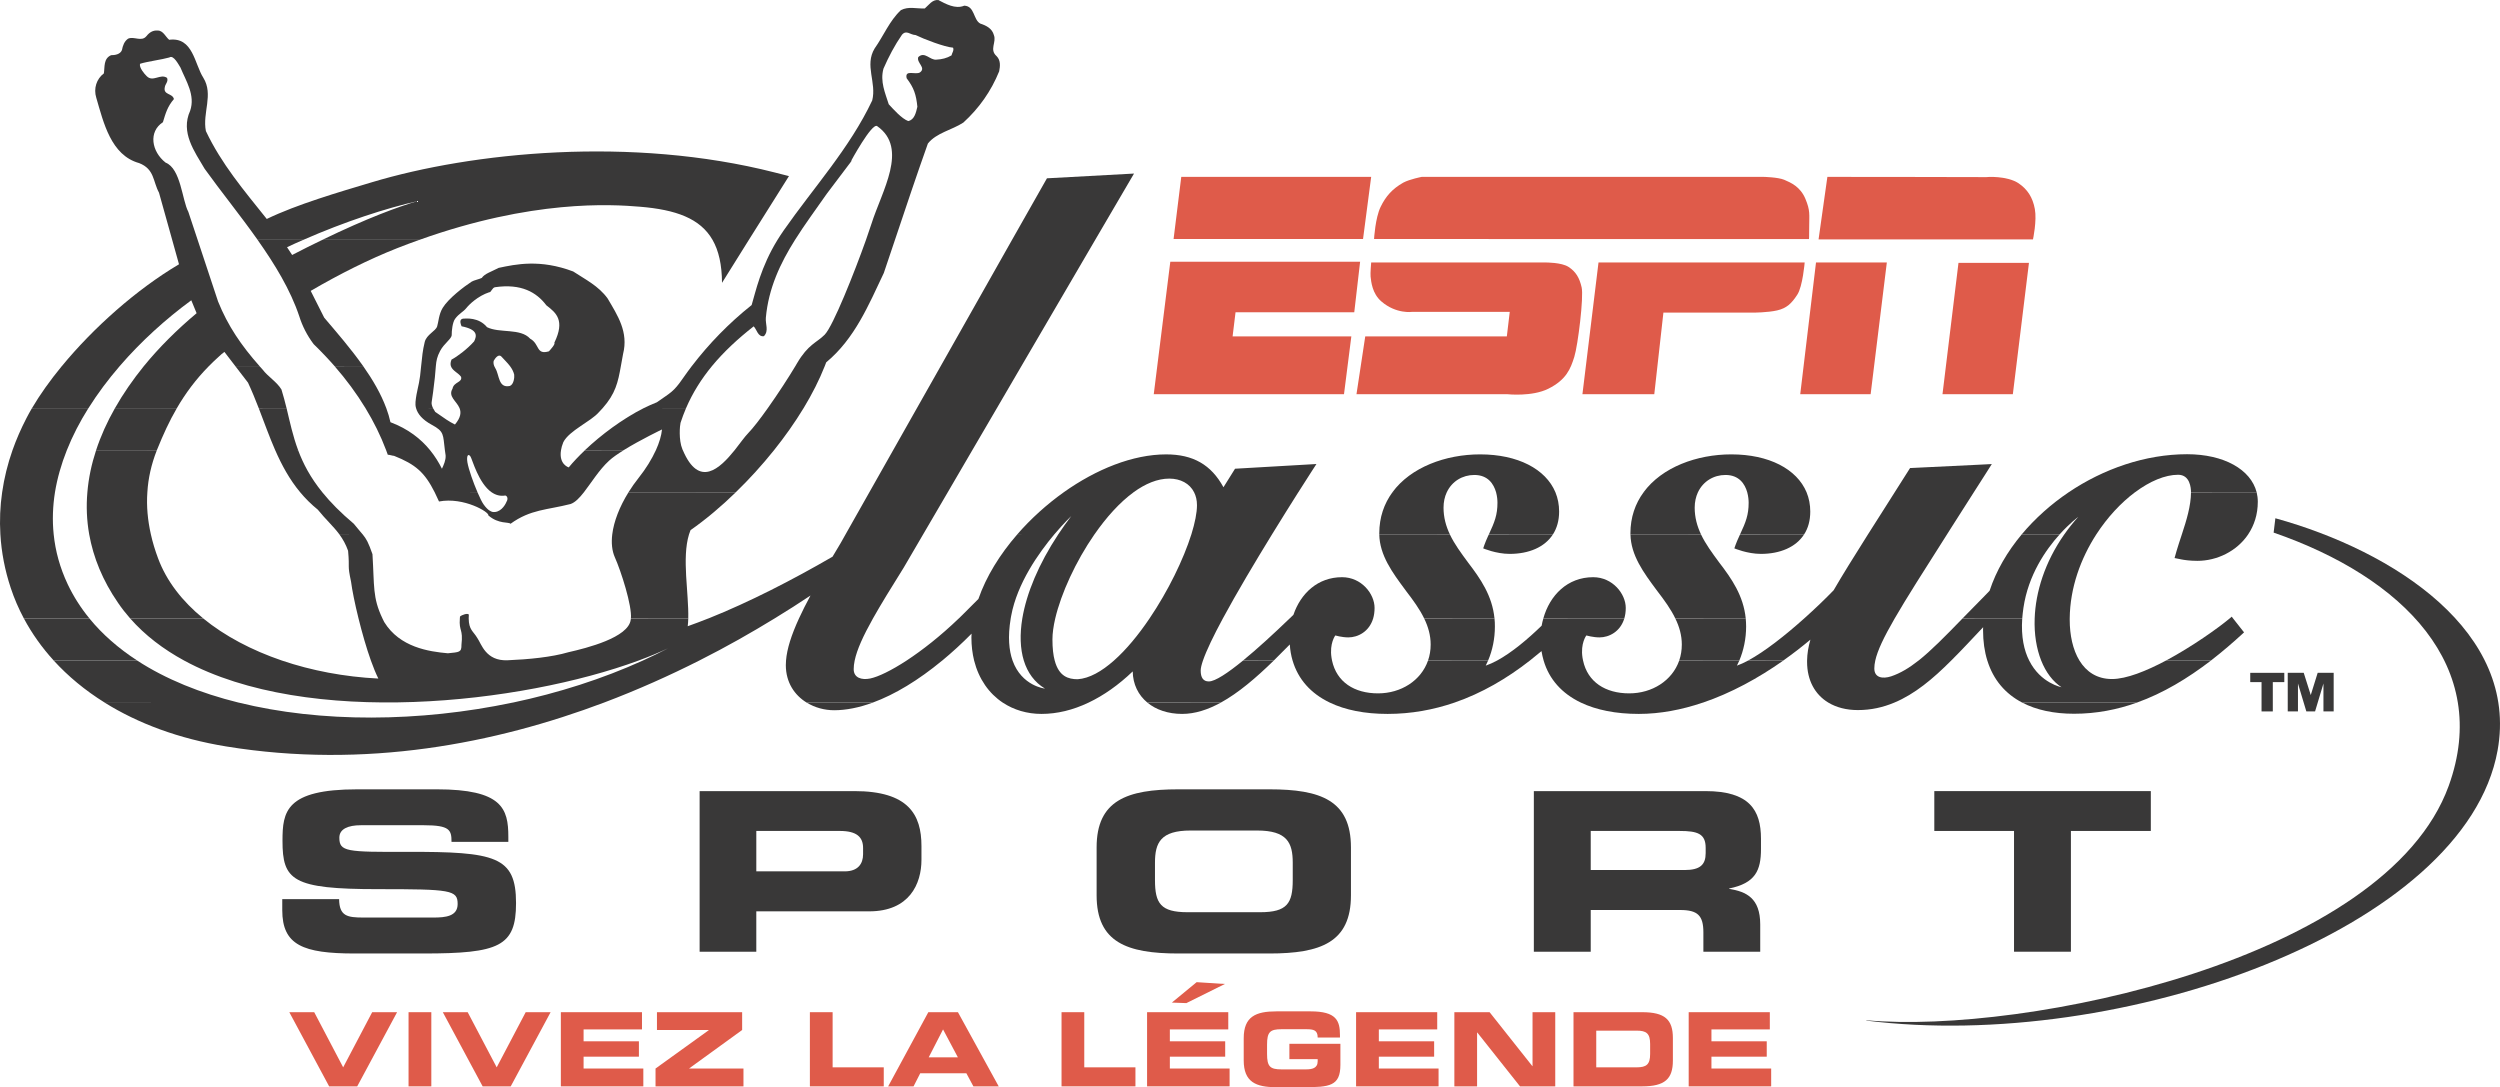 <?xml version="1.0" encoding="iso-8859-1"?>
<!-- Generator: Adobe Illustrator 12.0.0, SVG Export Plug-In . SVG Version: 6.00 Build 51448)  -->
<!DOCTYPE svg PUBLIC "-//W3C//DTD SVG 1.1//EN" "http://www.w3.org/Graphics/SVG/1.1/DTD/svg11.dtd">
<svg  version="1.1" id="Calque_1" xmlns="http://www.w3.org/2000/svg" xmlns:xlink="http://www.w3.org/1999/xlink" width="557.809" height="242.582"
	 viewBox="0 0 557.809 242.582" style="overflow:visible;enable-background:new 0 0 557.809 242.582;" xml:space="preserve">
<g>
	<path style="fill:none;" d="M151.844,94.351c-0.137,0.546-0.463,3.754,0.414,5.879c0.034,0.076,0.068,0.145,0.098,0.22h0.004
		c3.627,8.523,8.245,4.107,11.56,0c1.207-1.525,2.238-3.005,2.997-3.772c1.128-1.163,2.723-3.243,4.402-5.614
		c2.256-3.173,4.632-6.839,6.157-9.387c0.127-0.211,0.251-0.423,0.361-0.617c2.507-4.274,4.385-4.574,6.174-6.381
		c1.877-1.913,6.65-13.935,9.215-21.153c0.498-1.401,0.912-2.618,1.208-3.552c2.331-7.369,8.342-16.896,1.282-21.832
		c-1.172-0.82-5.918,7.95-5.918,7.95c0.08-0.124,0.199-0.247,0.353-0.37l-5.689,7.536c-2.345,3.384-4.856,6.734-7.073,10.268
		c-3.27,5.191-5.914,10.771-6.509,17.381c-0.128,1.41,0.723,2.926-0.432,4.107c-1.353,0.211-1.591-1.525-2.283-2.195
		c-3.503,2.75-6.646,5.65-9.299,8.858c-2.335,2.838-4.296,5.923-5.786,9.378l-9.439,0.009h9.439
		C152.629,92.121,152.214,93.213,151.844,94.351z"/>
	<path style="fill:none;" d="M187.377,185.406h-18.628v9.017h19.712c2.966,0,4.111-1.684,4.111-3.816v-1.384
		C192.573,186.798,191.202,185.406,187.377,185.406z"/>
	<path style="fill:none;" d="M48.881,79.517c-0.802,0.723-1.551,1.437-2.265,2.159c-2.979,3.023-5.262,6.134-7.148,9.378
		l-13.816,0.009h13.816c-1.697,2.909-3.076,5.94-4.367,9.14c-0.036,0.079-0.062,0.158-0.102,0.238l-13.556,0.009H35
		c-1.243,3.155-1.939,6.275-2.12,9.387c-0.225,3.144,0.083,6.261,0.783,9.387h0.001c0.397,1.789,0.939,3.569,1.609,5.358
		c1.868,5.042,5.376,9.572,10.079,13.406l-16.297,0.009h16.297c4.786,3.904,10.788,7.086,17.548,9.387
		c6.597,2.238,13.917,3.64,21.514,4.019c-0.56-1.128-1.119-2.503-1.661-4.019c-1.027-2.873-1.983-6.258-2.759-9.387
		c-0.833-3.341-1.437-6.39-1.67-8.206c-0.868-4.125-0.264-2.564-0.661-6.9c-0.511-1.455-1.181-2.618-1.948-3.658l2.6-0.004
		l-2.6-0.004c-1.388-1.877-3.098-3.367-4.812-5.509c-1.49-1.208-2.785-2.503-3.927-3.878c-2.387-2.862-4.108-6.059-5.571-9.387
		h-0.004c-1.335-3.059-2.455-6.223-3.675-9.378l6.209-0.009h-6.209c-0.74-1.904-1.516-3.816-2.389-5.685l-2.847-3.702l-2.415-3.155
		C49.666,78.812,49.26,79.129,48.881,79.517z"/>
	<path style="fill:none;" d="M202.647,27.013c1.371-0.273,1.732-1.851,2.041-3.191c-0.273-2.732-0.775-4.23-2.393-6.363
		c-0.467-2.027,1.988-0.67,2.979-1.305c1.437-1.058-0.828-2.133-0.388-3.411c1.445-1.375,2.618,0.758,4.072,0.564
		c1.181-0.062,2.292-0.317,3.345-0.943c0.11-0.538,0.617-1.137,0.344-1.727c-1.869-0.132-6.536-1.922-8.347-2.812
		c-1.256-0.044-2.041-1.225-3.05-0.07c-1.635,2.362-2.97,4.909-4.134,7.58c-0.771,2.865,0.379,5.376,1.181,7.924
		C199.333,24.377,201.193,26.484,202.647,27.013z"/>
	<path style="fill:none;" d="M93.215,44.852c-7.166,1.631-16.182,4.557-25.569,8.673c-1.19,0.52-2.402,1.058-3.601,1.631
		c0.396,0.59,0.776,1.163,1.137,1.736c2.375-1.234,4.609-2.353,6.707-3.358l21.66-0.009H71.89
		C82.052,48.607,88.962,46.095,93.215,44.852z"/>
	<path style="fill:none;" d="M102.531,91.063c-0.661-1.586-2.618-2.583-1.564-4.345c0.291-1.542,2.266-1.366,1.904-2.644
		c-0.602-0.879-1.939-1.338-2.27-2.397h-0.004c-0.114-0.388-0.097-0.855,0.146-1.445c1.229-0.626,3.521-2.345,5.046-4.063
		c0.604-1.243,0.903-2.626-2.807-3.367c-0.577-1.375-0.092-1.666,0.441-1.71c0.533-0.009,3.375-0.361,5.244,1.913
		c2.816,1.401,7.448,0.159,9.62,2.565c2.177,1.199,1.273,3.684,4.191,2.82c0.331-0.379,1.459-1.569,1.216-1.939
		c2.419-4.98,0.406-6.646-1.785-8.32c-2.186-2.909-5.605-4.9-11.462-4.045c-0.626,0.088-0.93,1.26-1.265,1.11
		c-2.609,0.873-4.513,2.759-5.143,3.552c-0.731,0.899-1.626,1.198-2.503,2.397c-0.569,0.767-0.767,2.706-0.75,3.579
		c0.009,0.881-1.688,1.869-2.591,3.587c-0.683,1.304-0.837,2.142-0.948,3.367c-0.062,0.679-0.106,1.463-0.216,2.503
		c-0.313,2.865-0.494,4.028-0.723,5.57c-0.053,0.406,0.092,0.873,0.299,1.305l-1.891,0.004l1.891,0.004
		c0.154,0.3,0.335,0.599,0.498,0.837c2.182,1.525,3.023,2.133,4.403,2.82C102.853,93.125,102.91,91.997,102.531,91.063z"/>
	<path style="fill:none;" d="M53.246,156.77h0.033c18.275,4.513,40.262,4.39,61.12-0.009h0.039
		c10.122-2.142,19.962-5.275,29.002-9.378c1.904-0.864,3.772-1.78,5.605-2.724c-1.996,0.926-4.187,1.842-6.571,2.724
		c-26.155,9.651-73.763,15.001-101.39,0c-4.649-2.529-8.73-5.632-12.031-9.387c-0.965-1.102-1.886-2.266-2.71-3.481
		c-3.446-4.997-5.521-10.136-6.443-15.292c-0.551-3.129-0.679-6.258-0.405-9.387c0.26-3.146,0.93-6.284,1.948-9.387
		c1.04-3.173,2.455-6.311,4.208-9.387c1.82-3.208,3.988-6.346,6.452-9.387c3.394-4.151,7.355-8.1,11.762-11.793l-1.186-2.882
		c-5.693,4.178-11.207,9.157-15.975,14.675c-2.578,2.988-4.936,6.134-6.976,9.387c-1.913,3.041-3.547,6.188-4.816,9.396H14.91
		c-1.228,3.091-2.13,6.226-2.646,9.387h-0.001c-0.492,3.114-0.61,6.246-0.286,9.378h0c0.379,3.729,1.388,7.447,3.125,11.132
		c1.295,2.732,2.931,5.288,4.852,7.633l-14.627,0.009h14.627c2.917,3.569,6.518,6.689,10.651,9.378l-18.619,0.009h18.619
		C36.988,151.538,44.71,154.664,53.246,156.77z"/>
	<path style="fill:none;" d="M225.51,137.988l-5.791,0.004l5.791,0.005c-0.688,4.107-0.379,7.139,0.414,9.387
		c2.032,5.711,7.228,6.258,7.228,6.258c-2.318-1.393-3.887-3.543-4.72-6.258c-0.811-2.653-0.921-5.844-0.335-9.396h0.002
		c0.939-5.612,3.623-12.105,8.023-18.765c0.895-1.349,1.869-2.715,2.904-4.081c0,0-1.63,1.542-3.781,4.081
		c-3.473,4.134-8.294,10.929-9.629,18.183C225.581,137.6,225.545,137.802,225.51,137.988z"/>
	<path style="fill:none;" d="M107.89,112.524c0.974,1.384,1.662,1.604,2.023,1.701c1.622,0.229,2.724-1.322,3.111-2.292
		c0.41-0.661,0.146-1.295-0.278-1.375c-1.157,0.202-2.174-0.113-3.052-0.723h-0.015c-2.9-2.027-4.288-7.289-4.676-7.933
		c-0.507-0.819-0.957-0.282-0.714,1.252c0.286,1.63,1.309,4.486,2.248,6.672l-9.55,0.009h9.55
		C107.062,111.062,107.555,112.066,107.89,112.524z"/>
	<path style="fill:none;" d="M244.2,119.232h-0.006c-4.192,6.053-7.442,13.188-8.75,18.765c-0.405,1.736-0.622,3.323-0.622,4.671
		c0,1.97,0.18,3.51,0.505,4.716h0.002c0.948,3.578,3.076,4.169,5.125,4.169c2.591-0.177,5.354-1.736,8.095-4.169
		c2.746-2.424,5.46-5.729,7.933-9.387c4.134-6.1,7.584-13.186,9.343-18.782h0.002c0.792-2.561,1.245-4.806,1.245-6.505
		c0-1.093-0.229-2.062-0.644-2.873c-0.983-1.957-3.032-3.05-5.54-3.05c-2.644,0-5.345,1.146-7.963,3.041l-15.583,0.009h15.583
		C249.814,112.102,246.826,115.451,244.2,119.232z"/>
	<path style="fill:none;" d="M110.164,80.495c-0.104,0.315-0.053,0.77,0.107,1.181h0.003c0.07,0.185,0.154,0.344,0.251,0.494
		c0.93,1.516,0.63,4.486,3.222,3.949c0.886-0.309,1.066-1.913,0.983-2.53c-0.167-0.714-0.52-1.349-0.948-1.913
		c-0.586-0.775-1.309-1.445-1.886-2.098C111.221,78.847,110.455,79.984,110.164,80.495z"/>
	<polygon style="fill:none;" points="207.222,235.91 213.722,235.91 210.417,229.687 	"/>
	<path style="fill:none;" d="M452.761,147.383c2.538,5.077,7.21,5.949,7.21,5.949c-1.939-1.261-3.49-3.332-4.53-5.949
		c-1.049-2.653-1.587-5.87-1.455-9.387c0.203-5.853,2.23-12.524,6.619-18.773c0.926-1.313,1.957-2.626,3.103-3.896
		c0,0-1.851,1.366-4.143,3.887l-8.461,0.009h8.461c-3.103,3.438-7.016,9.069-8.091,16.411c-0.114,0.82-0.211,1.613-0.265,2.362
		C450.928,142.122,451.633,145.163,452.761,147.383z"/>
	<path style="fill:none;" d="M280.5,185.309h-14.855c-6.69,0-7.941,2.724-7.941,7.184v3.86c0,5.2,1.251,7.183,7.254,7.183h16.23
		c6.002,0,7.254-1.982,7.254-7.183v-3.86C288.441,188.033,287.189,185.309,280.5,185.309z"/>
	<path style="fill:none;" d="M365.169,229.959h-9.008v8.188h9.008c2.168,0,3.015-0.617,3.015-2.971v-2.247
		C368.184,230.568,367.337,229.959,365.169,229.959z"/>
	<path style="fill:none;" d="M380.576,190.36v-1.19c0-3.164-1.824-3.764-5.825-3.764h-19.822v8.717h20.959
		C379.325,194.123,380.576,192.942,380.576,190.36z"/>
	<polygon style="fill:#DF5B4A;" points="417.382,87.96 420.997,58.566 405.193,58.566 401.676,87.96 	"/>
	<polygon style="fill:#DF5B4A;" points="449.112,87.96 452.708,58.646 436.984,58.646 433.415,87.96 	"/>
	<path style="fill:#DF5B4A;" d="M454.021,46.632c-0.484-2.609-1.647-4.38-3.604-5.72c-2.626-1.763-7.254-1.428-7.21-1.393
		c-0.018-0.027-35.476-0.053-35.476-0.053l-1.965,13.943h47.841C453.607,53.41,454.506,49.241,454.021,46.632z"/>
	<path style="fill:#DF5B4A;" d="M403.677,50.476c0-2.627,0.264-3.464-0.855-6.126c-1.146-2.723-3.261-3.604-4.732-4.239
		c-1.401-0.582-4.602-0.644-4.602-0.644h-76.266c0,0-2.635,0.502-4.107,1.278c-2.485,1.401-3.939,3.093-5.059,5.403
		c-1.199,2.424-1.472,7.183-1.472,7.183l97.049,0.018C403.633,53.349,403.677,53.084,403.677,50.476z"/>
	<path style="fill:#DF5B4A;" d="M353.077,87.96h16.032l2.036-18.209h20.061c0,0,3.19,0,5.323-0.493
		c2.133-0.494,3.226-1.56,4.495-3.517c1.208-1.859,1.64-7.174,1.64-7.174h-45.999L353.077,87.96z"/>
	<path style="fill:#DF5B4A;" d="M304.619,75.057l-1.957,12.903h33.704c0,0,5.465,0.591,9.087-1.216
		c4.055-2.018,4.98-4.486,5.809-7.113c0.819-2.609,2.133-13.397,1.64-15.512c-0.485-2.124-1.287-3.508-2.944-4.574
		c-1.551-1.005-5.076-0.979-5.076-0.979h-38.939c0,0-0.212,2.468-0.133,3.138c0.133,1.172,0.361,3.79,2.406,5.553
		c3.332,2.874,6.875,2.327,6.875,2.327h21.771l-0.652,5.474H304.619z"/>
	<polygon style="fill:#DF5B4A;" points="301.516,75.057 275.022,75.057 275.678,69.672 302.168,69.672 303.473,58.399 
		261.123,58.399 257.429,87.96 299.876,87.96 	"/>
	<polygon style="fill:#DF5B4A;" points="305.941,39.467 263.568,39.467 261.854,53.331 304.125,53.331 	"/>
	<path style="fill:#393838;" d="M507.689,115.636c-0.124,1.111-0.256,2.204-0.388,3.2c28.962,10.004,48.688,29.923,39.062,56.514
		c-14.093,38.887-94.766,55.466-129.827,52.302l-0.212,0.053c56.867,7.175,133.741-20.315,140.95-60.277
		C562.017,141.073,534.341,123.004,507.689,115.636z"/>
	<path style="fill:#393838;" d="M96.679,204.726h-15.53c-3.667,0-5.434-0.3-5.487-4.107H62.979v2.468
		c0,7.782,4.623,9.66,16.165,9.66h15.371c16.852,0,20.625-1.578,20.625-11.237c0-10.453-4.57-11.484-24.282-11.44
		c-13.6,0.053-15.142-0.044-15.142-3.173c0-1.931,1.948-2.768,4.799-2.768h14.054c5.83,0,6.174,1.084,6.174,3.71h12.679v-1.137
		c0-6.293-1.371-10.585-15.993-10.585H79.712c-15.993,0-16.68,4.988-16.68,11.476c0,8.813,2.168,10.797,21.259,10.797
		c16.332,0,17.821,0.193,17.821,3.313C102.112,204.479,99.371,204.726,96.679,204.726z"/>
	<path style="fill:#393838;" d="M205.6,191.849v-3.076c0-7.024-2.917-12.26-14.966-12.26h-34.532v35.837h12.647v-9.008h25.199
		C202.916,203.342,205.6,197.199,205.6,191.849z M192.573,190.606c0,2.133-1.146,3.816-4.111,3.816h-19.712v-9.017h18.628
		c3.825,0,5.196,1.393,5.196,3.816V190.606z"/>
	<path style="fill:#393838;" d="M283.245,176.117h-20.346c-11.423,0-18.218,2.459-18.218,12.956v10.7
		c0,10.497,6.795,12.974,18.218,12.974h20.346c11.423,0,18.184-2.477,18.184-12.974v-10.7
		C301.428,178.576,294.667,176.117,283.245,176.117z M288.441,196.353c0,5.2-1.252,7.183-7.254,7.183h-16.23
		c-6.002,0-7.254-1.982-7.254-7.183v-3.86c0-4.46,1.251-7.184,7.941-7.184H280.5c6.689,0,7.941,2.724,7.941,7.184V196.353z"/>
	<path style="fill:#393838;" d="M380.065,208.04v4.311h12.683v-6.091c0-5.896-3.146-7.333-6.919-7.924v-0.097
		c5.835-1.189,7.087-4.01,7.087-8.813v-2.283c0-6.434-2.627-10.629-12.393-10.629h-38.287v35.837h12.692v-9.308h19.937
		C378.804,203.042,380.065,204.277,380.065,208.04z M354.928,194.123v-8.717h19.822c4.001,0,5.825,0.6,5.825,3.764v1.19
		c0,2.582-1.251,3.763-4.688,3.763H354.928z"/>
	<polygon style="fill:#393838;" points="462.069,212.35 462.069,185.406 479.899,185.406 479.899,176.513 431.59,176.513 
		431.59,185.406 449.376,185.406 449.376,212.35 	"/>
	<polygon style="fill:#393838;" points="520.698,158.736 520.698,150.125 517.128,150.125 515.585,155.086 514.017,150.125 
		510.448,150.125 510.448,158.736 512.73,158.736 512.73,152.504 514.599,158.736 516.546,158.736 518.416,152.504 518.416,158.736 
			"/>
	<polygon style="fill:#393838;" points="507.116,158.736 507.116,152.196 509.681,152.196 509.681,150.125 502.083,150.125 
		502.083,152.196 504.604,152.196 504.604,158.736 	"/>
	<path style="fill:#393838;" d="M476.805,156.77h-25.596c3.174,1.666,7.104,2.485,11.573,2.485
		C467.709,159.255,472.363,158.347,476.805,156.77z"/>
	<path style="fill:#393838;" d="M194.741,156.77h-14.746c1.811,1.11,3.971,1.701,6.125,1.701
		C188.801,158.471,191.709,157.88,194.741,156.77z"/>
	<path style="fill:#393838;" d="M263.767,159.291c2.869,0,5.751-0.943,8.62-2.521l-16.372,0.009
		C257.945,158.366,260.625,159.291,263.767,159.291z"/>
	<path style="fill:#393838;" d="M435.363,147.383c2.327-2.301,4.653-4.83,7.121-7.438c0,0.211-0.018,0.414-0.018,0.625
		c0,2.539,0.326,4.804,0.952,6.813h0.003c1.341,4.322,4.037,7.431,7.788,9.387l25.596-0.009c5.844-2.089,11.3-5.377,16.517-9.378
		h-10.029c-4.398,2.336-8.832,4.125-12.058,4.125c-3.35,0-5.729-1.622-7.263-4.125c-1.48-2.424-2.168-5.676-2.168-9.087
		c0-0.097,0-0.203,0-0.3c0.062-6.875,2.468-13.406,5.94-18.773c2.482-3.829,5.511-7.061,8.609-9.378h0.011
		c3.313-2.477,6.716-3.913,9.633-3.913c2.653,0,2.865,2.961,2.865,3.869c0,0.009,0,0.026,0,0.035h14.648
		c-1.296-5.085-7.307-8.488-15.513-8.488c-9.343,0-18.667,3.27-26.424,8.488c-3.966,2.679-7.526,5.87-10.471,9.387l8.461-0.009
		c2.292-2.521,4.143-3.887,4.143-3.887c-1.146,1.269-2.177,2.582-3.103,3.896c-4.389,6.249-6.416,12.921-6.619,18.773
		c-0.132,3.517,0.406,6.733,1.455,9.387c1.04,2.617,2.591,4.688,4.53,5.949c0,0-4.672-0.872-7.21-5.949
		c-1.128-2.221-1.833-5.262-1.552-9.387l-13.335,0.009c-3.899,4.023-6.964,7.131-9.772,9.369h-0.011
		c-2.106,1.666-4.063,2.838-6.126,3.534c-1.921,0.626-3.755,0.309-3.755-1.754c0-0.547,0.071-1.128,0.212-1.771
		c0.494-2.229,1.887-5.165,4.328-9.387c2.617-4.53,6.451-10.541,11.687-18.773c0.291-0.467,0.591-0.934,0.891-1.41l5.085-7.977
		l2.53-3.958l1.48-2.335l-2.768,0.141l-14.728,0.714l-0.741,0.035l-3.428,5.403l-2.045,3.226c-1.41,2.204-2.706,4.257-3.914,6.161
		c-3.173,5.032-5.702,9.078-7.668,12.48c-1.815,1.877-4.106,4.09-6.574,6.293c-4.143,3.711-8.797,7.395-12.516,9.387l7.861-0.009
		c2.098-1.472,4.107-3.041,6.047-4.653c-0.477,1.639-0.715,3.155-0.741,4.662c0,0.097,0,0.203,0,0.3c0,4.099,1.745,7.28,4.742,9.087
		c1.789,1.075,4.011,1.666,6.575,1.666c2.926,0,5.614-0.6,8.144-1.666C427.218,154.875,431.273,151.482,435.363,147.383z"/>
	<path style="fill:#393838;" d="M269.716,152.045c-1.229,0-1.815-0.837-1.815-2.424c0-0.528,0.181-1.286,0.506-2.238
		c0.776-2.257,2.38-5.57,4.438-9.387c3.107-5.756,7.223-12.656,10.978-18.773c2.152-3.504,4.19-6.753,5.851-9.378h0.006
		c2.424-3.825,4.046-6.311,4.046-6.311l-18.161,1.049l-2.583,4.134c-2.754-5.042-6.787-7.333-12.789-7.333
		c-7.439,0-15.614,3.314-22.85,8.453l15.583-0.009c2.618-1.895,5.319-3.041,7.963-3.041c2.508,0,4.557,1.093,5.54,3.05
		c0.414,0.811,0.644,1.78,0.644,2.873c0,1.699-0.453,3.944-1.245,6.505h-0.002c-1.759,5.597-5.209,12.683-9.343,18.782
		c-2.472,3.657-5.187,6.963-7.933,9.387c-2.741,2.433-5.504,3.992-8.095,4.169c-2.049,0-4.178-0.591-5.125-4.169h-0.002
		c-0.325-1.206-0.505-2.746-0.505-4.716c0-1.348,0.216-2.935,0.622-4.671c1.308-5.576,4.558-12.712,8.75-18.765h0.006
		c2.626-3.781,5.615-7.13,8.726-9.396h-15.583c-3.794,2.706-7.329,5.896-10.365,9.387h8.268c2.15-2.539,3.781-4.081,3.781-4.081
		c-1.035,1.366-2.009,2.732-2.904,4.081c-4.4,6.659-7.083,13.152-8.023,18.765h-0.002c-0.586,3.552-0.476,6.742,0.335,9.396
		c0.833,2.715,2.401,4.865,4.72,6.258c0,0-5.196-0.547-7.228-6.258c-0.793-2.248-1.102-5.279-0.414-9.387l-5.791-0.005l5.791-0.004
		c0.035-0.186,0.07-0.388,0.105-0.582c1.335-7.254,6.157-14.049,9.629-18.183l-8.268,0.009c-3.887,4.469-6.95,9.422-8.673,14.41
		c-1.19,1.208-2.379,2.389-3.539,3.535c-0.275,0.278-0.554,0.54-0.829,0.811h-0.009c-4.045,3.896-8.122,7.086-11.643,9.396
		c-3.429,2.238-6.337,3.64-8.14,4.01c-1.877,0.38-3.684-0.132-3.667-2.106c0-0.587,0.075-1.22,0.215-1.895h0.001
		c0.506-2.441,1.886-5.474,4.081-9.396c1.771-3.146,4.063-6.875,6.861-11.344l4.341-7.43l5.487-9.387l5.478-9.387l5.487-9.387
		l5.478-9.387l16.455-28.151l8.664-14.798l-19.43,1.058l-7.792,13.741l-15.909,28.151l-5.311,9.387l-5.306,9.387l-5.306,9.387
		l-5.306,9.387l-1.075,1.912l-1.833,3.076c-8.926,5.17-18.494,10.102-27.685,13.776h-0.021c-1.542,0.617-3.089,1.189-4.605,1.736
		c0.066-0.556,0.102-1.119,0.119-1.728l-12.798,0.009c-0.009,0.097-0.026,0.203-0.044,0.291c-0.524,3.957-9.73,6.284-13.917,7.236
		c-3.719,1.093-8.845,1.595-13.556,1.789c-4.883,0.202-5.83-3.649-6.751-4.963c-0.93-1.56-1.886-1.807-1.926-4.362
		c0-0.256,0.009-0.547,0.031-0.864c-0.247-0.388-1.538,0.045-1.97,0.433c-0.018,0.149-0.026,0.3-0.035,0.432
		c-0.225,2.97,0.767,2.221,0.361,5.87c0.026,1.71-0.48,1.631-3.032,1.895c-4.253-0.379-10.731-1.331-14.199-6.963
		c-0.146-0.264-0.269-0.537-0.396-0.802c-2.239-4.698-1.785-7.192-2.23-14.349c-0.93-2.627-1.309-3.332-2.19-4.425h-0.007
		c-0.471-0.571-1.072-1.248-1.971-2.362c-2.935-2.468-5.218-4.794-7.021-7.024c-2.67-3.296-4.279-6.39-5.398-9.387l-2.558-0.004
		l2.558-0.004c-1.181-3.164-1.824-6.231-2.582-9.378l-6.209,0.009c1.221,3.155,2.34,6.319,3.675,9.378h0.004
		c1.462,3.328,3.184,6.525,5.571,9.387c1.142,1.375,2.437,2.67,3.927,3.878c1.714,2.142,3.424,3.631,4.812,5.509l2.6,0.004
		l-2.6,0.004c0.767,1.04,1.437,2.203,1.948,3.658c0.397,4.336-0.207,2.775,0.661,6.9c0.234,1.816,0.837,4.865,1.67,8.206
		c0.775,3.129,1.732,6.514,2.759,9.387c0.542,1.516,1.102,2.891,1.661,4.019c-7.597-0.379-14.917-1.78-21.514-4.019
		c-6.76-2.301-12.763-5.482-17.548-9.387H29.055c3.301,3.755,7.381,6.857,12.031,9.387c27.627,15.001,75.235,9.651,101.39,0
		c2.384-0.882,4.575-1.798,6.571-2.724c-1.833,0.943-3.702,1.859-5.605,2.724c-9.04,4.103-18.88,7.236-29.002,9.378h-0.039
		c-20.858,4.398-42.844,4.521-61.12,0.009h-0.033c-8.536-2.106-16.258-5.232-22.64-9.387H11.987
		c3.186,3.49,6.994,6.663,11.383,9.387l14.955,0.005l-14.955,0.004c7.426,4.627,16.513,8.047,27.129,9.774
		c31.003,5.06,60.053-0.661,84.251-9.783c7.597-2.873,14.719-6.073,21.272-9.387c6.139-3.094,11.74-6.293,16.795-9.387
		c2.864-1.745,5.544-3.464,8.025-5.121c-0.992,1.843-1.851,3.543-2.574,5.121c-1.714,3.746-2.679,6.777-2.887,9.387
		c-0.026,0.344-0.044,0.688-0.044,1.014c0,3.869,1.948,6.716,4.658,8.373l14.746-0.009c4.906-1.797,10.172-4.984,15.475-9.369h0.011
		c2.186-1.807,4.38-3.816,6.553-6.011c-0.009,0.282-0.036,0.572-0.036,0.854c0,1.842,0.216,3.561,0.604,5.147
		c1.04,4.134,3.323,7.351,6.39,9.387c2.463,1.631,5.425,2.521,8.646,2.521c3.459,0,7.003-0.854,10.498-2.521
		c3.375-1.604,6.698-3.939,9.854-6.963c0.04,2.864,1.238,5.288,3.279,6.963h16.372c3.944-2.168,7.897-5.553,11.824-9.387
		l-6.871,0.009C273.938,150.177,271.122,152.045,269.716,152.045z"/>
	<path style="fill:#393838;" d="M387.547,148.52c0.186-0.37,0.37-0.749,0.538-1.137l-13.415,0.009
		c-1.568,4.486-6.037,7.315-11.158,7.315c-5.297,0-9.271-2.521-10.294-7.324c-0.045-0.203-0.089-0.414-0.124-0.635
		c-0.493-3.199,0.855-4.962,0.855-4.962s1.507,0.432,2.935,0.432c2.15,0,4.654-1.287,5.535-4.222l-18.068,0.009
		c-0.149,0.529-0.282,1.058-0.37,1.596c-3.129,3.04-6.663,6.002-9.942,7.782c-0.863,0.467-1.709,0.846-2.538,1.137
		c0.194-0.37,0.37-0.749,0.529-1.137l-13.406,0.009c-1.56,4.486-6.037,7.315-11.149,7.315c-5.297,0-9.236-2.521-10.268-7.324
		c-0.045-0.203-0.08-0.414-0.115-0.635c-0.493-3.199,0.847-4.962,0.847-4.962s1.48,0.432,2.908,0.432
		c2.15,0,4.653-1.287,5.535-4.222c0.203-0.696,0.317-1.48,0.317-2.354c0-3.146-2.927-6.857-7.254-6.857
		c-5.421,0-9.229,3.623-10.85,8.392c-0.274,0.27-0.554,0.532-0.838,0.811h-0.009c-3.529,3.402-7.231,6.805-10.409,9.396h6.871
		c1.189-1.163,2.38-2.362,3.573-3.587c0.08,1.26,0.287,2.45,0.622,3.587h0.003c1.223,4.165,4.067,7.36,8.312,9.387
		c3.42,1.64,7.756,2.521,12.886,2.521c5.262,0,10.225-0.916,14.913-2.521c6.1-2.098,11.723-5.386,16.835-9.387
		c0.881-0.688,1.745-1.393,2.591-2.106c0.123,0.723,0.273,1.428,0.476,2.106c1.217,4.16,4.072,7.359,8.32,9.387
		c3.438,1.64,7.792,2.521,12.912,2.521c4.76,0,9.562-0.922,14.26-2.512h0.027c6.275-2.133,12.366-5.447,17.963-9.396l-7.861,0.009
		C389.143,147.868,388.315,148.247,387.547,148.52z"/>
	<path style="fill:#393838;" d="M333.458,137.997l-15.688,0.009c0.89,1.824,1.445,3.737,1.445,5.809
		c0,1.277-0.203,2.477-0.591,3.569h13.406c0.987-2.301,1.516-4.918,1.516-7.589C333.545,139.177,333.528,138.579,333.458,137.997z"
		/>
	<path style="fill:#393838;" d="M389.513,137.997l-15.706,0.009c0.89,1.824,1.445,3.737,1.445,5.809
		c0,1.277-0.203,2.477-0.582,3.569h13.415c0.97-2.301,1.516-4.918,1.516-7.589C389.601,139.177,389.566,138.579,389.513,137.997z"/>
	<path style="fill:#393838;" d="M500.7,141.099l-2.441-3.103l-0.309-0.405c-0.133,0.123-0.3,0.265-0.468,0.405
		c-2.556,2.133-8.319,6.249-14.189,9.387l10.029-0.009C495.834,145.435,498.293,143.32,500.7,141.099z"/>
	<path style="fill:#393838;" d="M19.955,137.997H5.328c1.776,3.323,4.006,6.47,6.659,9.387l18.619-0.009
		C26.472,144.686,22.872,141.566,19.955,137.997z"/>
	<path style="fill:#393838;" d="M332.03,119.593c-0.723,1.561-1.093,2.759-1.093,2.759s2.873,1.233,5.905,1.233
		c4.266,0,7.809-1.48,9.659-4.362l-14.296,0.009C332.153,119.355,332.1,119.47,332.03,119.593z"/>
	<path style="fill:#393838;" d="M15.103,130.355c-1.736-3.685-2.746-7.403-3.125-11.132h0c-0.325-3.132-0.206-6.264,0.286-9.378
		h0.001c0.515-3.161,1.418-6.296,2.646-9.387h0.003c1.269-3.208,2.904-6.354,4.816-9.396L7.13,91.072
		c-0.441,0.749-0.846,1.49-1.225,2.221c-1.229,2.371-2.265,4.75-3.116,7.157c-1.092,3.108-1.858,6.234-2.308,9.378H0.48
		c-0.454,3.138-0.586,6.267-0.397,9.396h0.001c0.234,4.025,1.009,8.023,2.309,11.951c0.775,2.345,1.758,4.619,2.935,6.822
		l14.627-0.009C18.033,135.643,16.398,133.087,15.103,130.355z"/>
	<path style="fill:#393838;" d="M153.739,119.223c0.097-0.326,0.207-0.635,0.335-0.934c3.336-2.336,6.787-5.218,10.105-8.453
		h-23.943c-2.005,3.226-3.274,6.504-3.626,9.387c-0.234,1.921-0.066,3.667,0.568,5.104c1.397,3.129,3.869,10.832,3.591,13.67h12.798
		C153.713,132.4,152.104,124.52,153.739,119.223z"/>
	<path style="fill:#393838;" d="M35.273,124.582c-0.67-1.789-1.212-3.569-1.609-5.358h-0.001c-0.7-3.126-1.007-6.243-0.783-9.387
		c0.181-3.111,0.877-6.231,2.12-9.387H21.444c-1.018,3.103-1.688,6.24-1.948,9.387c-0.273,3.129-0.146,6.258,0.405,9.387
		c0.921,5.156,2.997,10.295,6.443,15.292c0.824,1.216,1.745,2.38,2.71,3.481l16.297-0.009
		C40.649,134.154,37.141,129.624,35.273,124.582z"/>
	<path style="fill:#393838;" d="M355.474,128.786c-5.746,0-9.687,4.046-11.123,9.211h18.068c0.212-0.696,0.326-1.48,0.326-2.354
		C362.746,132.497,359.811,128.786,355.474,128.786z"/>
	<path style="fill:#393838;" d="M323.489,119.223h-15.741c0.079,4.688,2.97,8.576,5.755,12.33l0.256,0.353
		c1.543,2.001,2.997,4.002,4.011,6.091h15.688c-0.503-5.068-3.094-8.831-5.94-12.542C326,123.392,324.52,121.4,323.489,119.223z"/>
	<path style="fill:#393838;" d="M379.527,119.223h-15.732c0.079,4.688,2.962,8.576,5.747,12.33l0.264,0.353
		c1.543,2.001,2.988,4.002,4.002,6.091h15.706c-0.511-5.068-3.103-8.831-5.958-12.542
		C382.039,123.392,380.558,121.4,379.527,119.223z"/>
	<path style="fill:#393838;" d="M388.085,119.593c-0.74,1.561-1.11,2.759-1.11,2.759s2.891,1.233,5.923,1.233
		c4.248,0,7.8-1.48,9.65-4.362l-14.296,0.009C388.2,119.355,388.138,119.47,388.085,119.593z"/>
	<path style="fill:#393838;" d="M459.565,119.223h-8.461c-3.243,3.878-5.72,8.152-7.175,12.586l-1.356,1.401
		c-1.701,1.728-3.253,3.323-4.698,4.786h13.335c0.054-0.749,0.15-1.542,0.265-2.362
		C452.549,128.292,456.462,122.661,459.565,119.223z"/>
	<path style="fill:#393838;" d="M322.087,113.274c0-1.283,0.255-2.435,0.719-3.429h0.004c1.137-2.45,3.508-3.869,6.152-3.869
		c3.032,0,4.318,2.009,4.848,3.86c0.247,0.908,0.309,1.763,0.309,2.344c0,2.697-0.644,4.328-1.913,7.042h14.296
		c0.882-1.375,1.375-3.076,1.375-5.077c0-1.542-0.282-2.988-0.828-4.31c-2.168-5.183-8.382-8.453-16.799-8.453
		c-7.704,0-15.478,2.874-19.567,8.453l6.063,0.004l-6.063,0.004c-1.842,2.512-2.935,5.57-2.935,9.175c0,0.07,0,0.132,0,0.203
		l15.741-0.009C322.634,117.398,322.087,115.468,322.087,113.274z"/>
	<path style="fill:#393838;" d="M378.125,113.274c0-1.283,0.264-2.435,0.719-3.429h0.004c1.146-2.45,3.508-3.869,6.152-3.869
		c3.032,0,4.327,2.009,4.848,3.86c0.247,0.908,0.317,1.763,0.317,2.344c0,2.697-0.635,4.328-1.913,7.042h14.296
		c0.891-1.375,1.366-3.076,1.366-5.077c0-1.542-0.281-2.988-0.828-4.31c-2.168-5.183-8.382-8.453-16.79-8.453
		c-7.712,0-15.486,2.874-19.576,8.453l6.064,0.004l-6.064,0.004c-1.842,2.512-2.935,5.57-2.935,9.175
		c0,0.07,0.009,0.132,0.009,0.203l15.732-0.009C378.672,117.398,378.125,115.468,378.125,113.274z"/>
	<path style="fill:#393838;" d="M486.83,119.214h-0.003c-0.044,0.132-0.079,0.264-0.124,0.388c-0.37,1.119-0.749,2.274-1.084,3.411
		l-0.423,1.498l1.525,0.309c0.59,0.114,1.833,0.317,3.569,0.317c4.354,0,8.796-2.133,11.334-5.914l-7.398-0.004l7.398-0.004
		c1.331-1.983,2.143-4.434,2.143-7.263c0-0.731-0.089-1.437-0.256-2.115l-14.648,0.009
		C488.845,112.901,487.851,116.106,486.83,119.214z"/>
	<path style="fill:#393838;" d="M172.702,100.45c2.417-3.02,4.649-6.173,6.592-9.378h0.005c1.895-3.129,3.499-6.284,4.729-9.396
		c0.11-0.273,0.216-0.546,0.317-0.829c6.359-5.271,9.439-12.745,12.851-19.928c0.829-2.45,1.661-4.918,2.49-7.395
		c2.402-7.174,4.821-14.402,7.346-21.497c1.913-2.406,5.354-3.005,7.915-4.68c3.521-3.208,6.209-7.034,7.99-11.432
		c0.242-1.19,0.344-2.459-0.568-3.385c-1.679-1.489,0.018-3.084-0.604-4.689c-0.396-1.48-1.661-2.124-3.045-2.583
		c-1.578-0.854-1.208-3.904-3.574-3.992c-1.992,0.846-4.187-0.432-5.791-1.261c-1.366-0.114-2.115,1.128-3.005,1.877
		c-1.807,0.097-3.614-0.52-5.337,0.379c-2.543,2.371-3.86,5.72-5.866,8.558c-2.292,3.79,0.48,7.562-0.533,11.59
		c-5.046,10.683-13.04,19.391-19.712,28.945c-0.511,0.731-0.983,1.454-1.423,2.168c-3.72,6.038-4.856,11.484-5.769,14.543
		c-5.069,4.034-9.526,8.623-13.333,13.6h-0.007c-0.674,0.89-1.327,1.78-1.957,2.688c-2.168,3.138-2.701,3.182-5.865,5.412
		c-0.957,0.379-1.935,0.811-2.909,1.295l9.439-0.009c1.49-3.455,3.451-6.54,5.786-9.378c2.653-3.208,5.795-6.108,9.299-8.858
		c0.692,0.67,0.93,2.406,2.283,2.195c1.155-1.181,0.304-2.697,0.432-4.107c0.595-6.61,3.239-12.189,6.509-17.381
		c2.217-3.534,4.729-6.884,7.073-10.268l5.689-7.536c-0.154,0.123-0.273,0.247-0.353,0.37c0,0,4.747-8.77,5.918-7.95
		c7.06,4.936,1.049,14.463-1.282,21.832c-0.295,0.934-0.709,2.15-1.208,3.552c-2.565,7.219-7.337,19.241-9.215,21.153
		c-1.789,1.807-3.667,2.106-6.174,6.381c-0.11,0.194-0.234,0.406-0.361,0.617c-1.525,2.547-3.9,6.214-6.157,9.387
		c-1.679,2.371-3.274,4.451-4.402,5.614c-0.758,0.767-1.79,2.248-2.997,3.772c-3.314,4.107-7.933,8.523-11.56,0h-0.004
		c-0.03-0.076-0.063-0.144-0.098-0.22c-0.877-2.125-0.551-5.333-0.414-5.879c0.37-1.137,0.785-2.23,1.234-3.288h-9.439
		c-4.702,2.362-9.475,5.932-13.133,9.387l8.655-0.009c3.71-2.3,8.549-4.619,8.549-4.619c-0.127,1.355-0.602,2.947-1.357,4.619
		h-0.004c-0.921,2.027-2.239,4.151-3.812,6.134c-0.846,1.066-1.613,2.16-2.301,3.261l23.943-0.009
		C167.149,106.954,170.032,103.781,172.702,100.45z M198.297,23.258c-0.802-2.547-1.952-5.059-1.181-7.924
		c1.164-2.67,2.499-5.218,4.134-7.58c1.009-1.155,1.794,0.026,3.05,0.07c1.811,0.89,6.478,2.68,8.347,2.812
		c0.273,0.59-0.234,1.189-0.344,1.727c-1.053,0.626-2.164,0.881-3.345,0.943c-1.455,0.194-2.627-1.939-4.072-0.564
		c-0.44,1.278,1.825,2.353,0.388,3.411c-0.991,0.635-3.446-0.723-2.979,1.305c1.618,2.133,2.12,3.631,2.393,6.363
		c-0.309,1.34-0.67,2.917-2.041,3.191C201.193,26.484,199.333,24.377,198.297,23.258z"/>
	<path style="fill:#393838;" d="M35.101,100.203c1.291-3.2,2.67-6.231,4.367-9.14H25.652c-1.754,3.076-3.168,6.214-4.208,9.387
		L35,100.441C35.039,100.361,35.065,100.282,35.101,100.203z"/>
	<path style="fill:#393838;" d="M57.726,91.063h6.209c-0.344-1.366-0.692-2.75-1.137-4.16c-1.071-1.754-2.988-2.829-4.239-4.486
		c-0.229-0.247-0.454-0.494-0.67-0.74h-5.398l2.847,3.702C56.21,87.247,56.986,89.159,57.726,91.063z"/>
	<path style="fill:#393838;" d="M81.545,91.063c1.833,3.014,3.393,6.152,4.609,9.387c0.137,0.344,0.256,0.688,0.379,1.031
		c0.203-0.08,1.058,0.229,1.393,0.229c4.817,1.913,6.831,3.702,9.061,8.126l9.55-0.009c-0.939-2.186-1.961-5.042-2.248-6.672
		c-0.243-1.534,0.207-2.071,0.714-1.252c0.388,0.644,1.776,5.905,4.676,7.933h0.015c0.878,0.61,1.895,0.924,3.052,0.723
		c0.423,0.08,0.688,0.714,0.278,1.375c-0.388,0.97-1.49,2.521-3.111,2.292c-0.361-0.097-1.049-0.317-2.023-1.701
		c-0.335-0.458-0.828-1.463-1.353-2.688h-9.55c0.317,0.626,0.63,1.313,0.965,2.054c5.553-1.049,11.317,2.433,10.995,3.094
		c2.31,2.027,4.636,1.41,4.954,1.886c4.495-3.252,8.14-3.067,13.41-4.416c1.014-0.353,1.97-1.34,2.97-2.618
		c1.644-2.115,3.394-5.006,5.623-7.051c0.767-0.714,1.939-1.524,3.257-2.335l-8.655,0.009c-1.379,1.313-2.609,2.609-3.609,3.825
		c0,0-2.248-0.644-1.723-3.834c0.079-0.529,0.242-1.128,0.516-1.798c1.344-2.609,6.125-4.592,7.941-6.69
		c0.3-0.309,0.578-0.608,0.837-0.899c2.865-3.235,3.424-5.764,4.063-9.387c0.145-0.829,0.299-1.719,0.489-2.697
		c1.243-4.918-1.221-8.593-3.45-12.392c-2.019-2.794-4.989-4.248-7.682-6.02c-7.39-2.785-12.789-1.613-16.623-0.802
		c-1.586,0.837-3.142,1.295-3.764,2.239c-0.405,0.229-1.842,0.555-2.256,0.829c-1.688,1.093-5.209,3.763-6.478,5.87
		c-0.877,1.437-0.939,3.252-1.229,4.116c-0.344,1.084-2.345,1.798-2.772,3.473c-0.476,1.957-0.577,3.252-0.802,5.385
		c-0.062,0.644-0.137,1.357-0.233,2.195c-0.273,2.239-0.793,3.419-1.022,5.782c-0.044,0.458-0.018,0.934,0.119,1.41h0.003
		c0.355,1.292,1.408,2.576,3.479,3.702c2.873,1.534,2.503,2.186,2.953,5.685h0.001c0.044,0.359,0.092,0.735,0.162,1.155
		c0.07,1.075-0.432,2.142-0.82,2.979c-0.696-1.401-1.564-2.803-2.644-4.134c-2.049-2.521-4.892-4.768-8.845-6.249
		c-0.229-1.049-0.542-2.089-0.93-3.138h-0.003c-1.186-3.214-3.035-6.367-5.162-9.387l-6.381,0.009
		C77.222,84.638,79.549,87.784,81.545,91.063z M114.729,83.589c0.083,0.617-0.097,2.221-0.983,2.53
		c-2.591,0.538-2.292-2.433-3.222-3.949c-0.097-0.15-0.181-0.309-0.251-0.494h-0.003c-0.16-0.412-0.212-0.866-0.107-1.181
		c0.291-0.511,1.058-1.648,1.732-0.917c0.578,0.652,1.3,1.322,1.886,2.098C114.209,82.24,114.562,82.875,114.729,83.589z
		 M97.106,91.9c-0.163-0.238-0.344-0.538-0.498-0.837l-1.891-0.004l1.891-0.004c-0.207-0.432-0.353-0.899-0.299-1.305
		c0.229-1.542,0.41-2.706,0.723-5.57c0.11-1.04,0.154-1.824,0.216-2.503c0.11-1.225,0.265-2.062,0.948-3.367
		c0.903-1.719,2.6-2.706,2.591-3.587c-0.018-0.873,0.181-2.812,0.75-3.579c0.877-1.199,1.771-1.498,2.503-2.397
		c0.63-0.793,2.534-2.68,5.143-3.552c0.335,0.15,0.639-1.022,1.265-1.11c5.857-0.855,9.276,1.137,11.462,4.045
		c2.19,1.675,4.204,3.34,1.785,8.32c0.243,0.37-0.886,1.56-1.216,1.939c-2.917,0.864-2.014-1.622-4.191-2.82
		c-2.172-2.406-6.804-1.164-9.62-2.565c-1.869-2.274-4.711-1.921-5.244-1.913c-0.533,0.044-1.018,0.335-0.441,1.71
		c3.71,0.74,3.411,2.124,2.807,3.367c-1.525,1.719-3.816,3.438-5.046,4.063c-0.242,0.59-0.26,1.058-0.146,1.445h0.004
		c0.331,1.06,1.668,1.519,2.27,2.397c0.362,1.278-1.613,1.102-1.904,2.644c-1.053,1.763,0.904,2.759,1.564,4.345
		c0.379,0.934,0.322,2.062-1.022,3.658C100.129,94.033,99.288,93.425,97.106,91.9z"/>
	<path style="fill:#393838;" d="M65.183,56.892c-0.361-0.573-0.741-1.146-1.137-1.736c1.199-0.573,2.411-1.111,3.601-1.631
		l-10.163,0.009c3.865,5.465,7.311,11.141,9.277,16.993c0.696,2.23,1.763,4.319,3.212,6.249c1.626,1.578,3.187,3.217,4.667,4.9
		h6.381c-2.706-3.843-5.866-7.483-8.682-10.797l-3.014-5.976c6.434-3.755,13.013-7.051,19.307-9.537
		c1.666-0.652,3.31-1.27,4.918-1.842l-21.66,0.009C69.792,54.539,67.558,55.658,65.183,56.892z"/>
	<path style="fill:#393838;" d="M42.681,67.001l1.186,2.882c-4.407,3.693-8.369,7.642-11.762,11.793
		c-2.463,3.041-4.631,6.179-6.452,9.387l13.816-0.009c1.886-3.244,4.169-6.355,7.148-9.378c0.714-0.723,1.463-1.437,2.265-2.159
		c0.379-0.388,0.784-0.705,1.194-0.996l2.415,3.155l5.398-0.009c-4.05-4.583-7.038-8.946-9.232-14.393L44.1,53.525l-2.084-6.275
		c-1.366-2.521-1.661-9.633-5.063-10.964c-3.151-2.468-3.874-6.893-0.604-9.017c0.639-2.106,1.036-3.508,2.455-5.165
		c-0.309-1.357-2.437-0.846-2.032-2.662c0.08-0.679,0.846-1.243,0.502-2.062c-1.485-1.031-3.138,1.031-4.53-0.379
		c-0.467-0.423-1.811-2.01-1.476-2.776c1.56-0.494,4.936-0.943,6.513-1.401c0.948-0.67,2.102,1.684,2.481,2.248
		c1.229,2.988,3.358,6.161,2.16,9.651c-2.195,4.839,0.991,9.096,3.23,12.93c3.636,5.068,7.95,10.374,11.833,15.874h10.163
		c9.387-4.116,18.403-7.042,25.569-8.673c-4.253,1.243-11.163,3.755-21.325,8.673h21.66c25.243-9.017,42.804-7.941,49.216-7.403
		c8.029,0.661,13.463,2.6,16.217,7.403c1.379,2.406,2.084,5.535,2.111,9.581l5.985-9.581l8.95-14.234l-3.212-0.819
		c-31.884-8.126-67.417-4.548-89.883,2.203c-7.452,2.23-16.658,4.918-23.418,8.179c-5.138-6.434-10.118-12.286-13.582-19.611
		c-0.815-4.072,1.758-8.126-0.573-11.898c-1.966-3.05-2.283-9.167-7.624-8.47c-0.776-0.625-1.335-2.08-2.547-2.062
		c-1.071-0.088-1.846,0.405-2.516,1.243c-1.102,1.357-2.781-0.027-4.099,0.573c-0.855,0.59-1.19,1.569-1.371,2.538
		c-0.379,0.987-1.6,1.146-2.419,1.146c-1.741,0.758-1.388,2.635-1.617,4.063c-1.63,1.216-2.344,3.376-1.688,5.447
		c1.609,5.491,3.252,12.824,9.567,14.569c3.451,1.357,3.045,4.063,4.425,6.602l2.944,10.532l1.516,5.438
		c-9.573,5.674-19.11,14.193-26.121,22.705h-0.007c-2.626,3.19-4.892,6.373-6.672,9.396h12.599c2.041-3.252,4.398-6.399,6.976-9.387
		C31.474,76.159,36.987,71.179,42.681,67.001z"/>
	<polygon style="fill:#DF5B4A;" points="76.57,238.148 70.109,225.844 64.552,225.844 73.441,242.396 79.703,242.396 
		88.601,225.844 83.043,225.844 	"/>
	<rect x="91.157" y="225.844" style="fill:#DF5B4A;" width="5.081" height="16.552"/>
	<polygon style="fill:#DF5B4A;" points="110.825,238.148 104.351,225.844 98.803,225.844 107.691,242.396 113.954,242.396 
		122.855,225.844 117.294,225.844 	"/>
	<polygon style="fill:#DF5B4A;" points="130.211,235.768 142.555,235.768 142.555,232.339 130.211,232.339 130.211,229.687 
		143.242,229.687 143.242,225.844 125.139,225.844 125.139,242.396 143.542,242.396 143.542,238.413 130.211,238.413 	"/>
	<polygon style="fill:#DF5B4A;" points="153.783,238.377 165.589,229.819 165.589,225.844 146.583,225.844 146.583,229.819 
		158.124,229.819 158.124,229.872 146.265,238.413 146.265,242.396 165.885,242.396 165.885,238.413 153.783,238.413 	"/>
	<polygon style="fill:#DF5B4A;" points="185.777,225.844 180.705,225.844 180.705,242.396 197.187,242.396 197.187,238.148 
		185.777,238.148 	"/>
	<path style="fill:#DF5B4A;" d="M207.133,225.844l-8.963,16.552h5.667l1.49-2.926h10.29l1.569,2.926h5.649l-9.096-16.552H207.133z
		 M207.222,235.91l3.195-6.223l3.305,6.223H207.222z"/>
	<polygon style="fill:#DF5B4A;" points="241.926,225.844 236.854,225.844 236.854,242.396 253.344,242.396 253.344,238.148 
		241.926,238.148 	"/>
	<polygon style="fill:#DF5B4A;" points="261.021,235.768 273.369,235.768 273.369,232.339 261.021,232.339 261.021,229.687 
		274.057,229.687 274.057,225.844 255.94,225.844 255.94,242.396 274.352,242.396 274.352,238.413 261.021,238.413 	"/>
	<path style="fill:#DF5B4A;" d="M287.692,236.315h6.314v0.476c0,1.604-1.321,1.815-2.644,1.815h-5.421
		c-2.564,0-3.23-0.626-3.23-3.455v-2.062c0-2.829,0.666-3.446,3.23-3.446h5.509c1.622,0,2.556,0.194,2.556,1.852h4.972v-0.529
		c0-3.217-0.794-5.306-6.549-5.306h-7.633c-4.574,0-7.293,1.137-7.293,5.993v4.936c0,4.848,2.719,5.994,7.293,5.994h6.099
		c5.721,0,8.18-0.229,8.18-4.989v-4.697h-11.383V236.315z"/>
	<polygon style="fill:#DF5B4A;" points="307.651,235.768 319.99,235.768 319.99,232.339 307.651,232.339 307.651,229.687 
		320.677,229.687 320.677,225.844 302.574,225.844 302.574,242.396 320.977,242.396 320.977,238.413 307.651,238.413 	"/>
	<polygon style="fill:#DF5B4A;" points="341.945,237.875 341.901,237.875 332.365,225.844 324.502,225.844 324.502,242.396 
		329.571,242.396 329.571,230.375 329.615,230.375 339.151,242.396 347.013,242.396 347.013,225.844 341.945,225.844 	"/>
	<path style="fill:#DF5B4A;" d="M366.404,225.844h-15.318v16.552h15.318c5.076,0,6.856-1.675,6.856-5.755v-5.033
		C373.26,227.509,371.48,225.844,366.404,225.844z M368.184,235.177c0,2.354-0.847,2.971-3.015,2.971h-9.008v-8.188h9.008
		c2.168,0,3.015,0.608,3.015,2.971V235.177z"/>
	<polygon style="fill:#DF5B4A;" points="381.863,235.768 394.202,235.768 394.202,232.339 381.863,232.339 381.863,229.687 
		394.889,229.687 394.889,225.844 376.786,225.844 376.786,242.396 395.189,242.396 395.189,238.413 381.863,238.413 	"/>
	<polygon style="fill:#DF5B4A;" points="266.997,219.145 261.466,223.702 264.705,223.817 273.299,219.55 	"/>
</g>
</svg>
